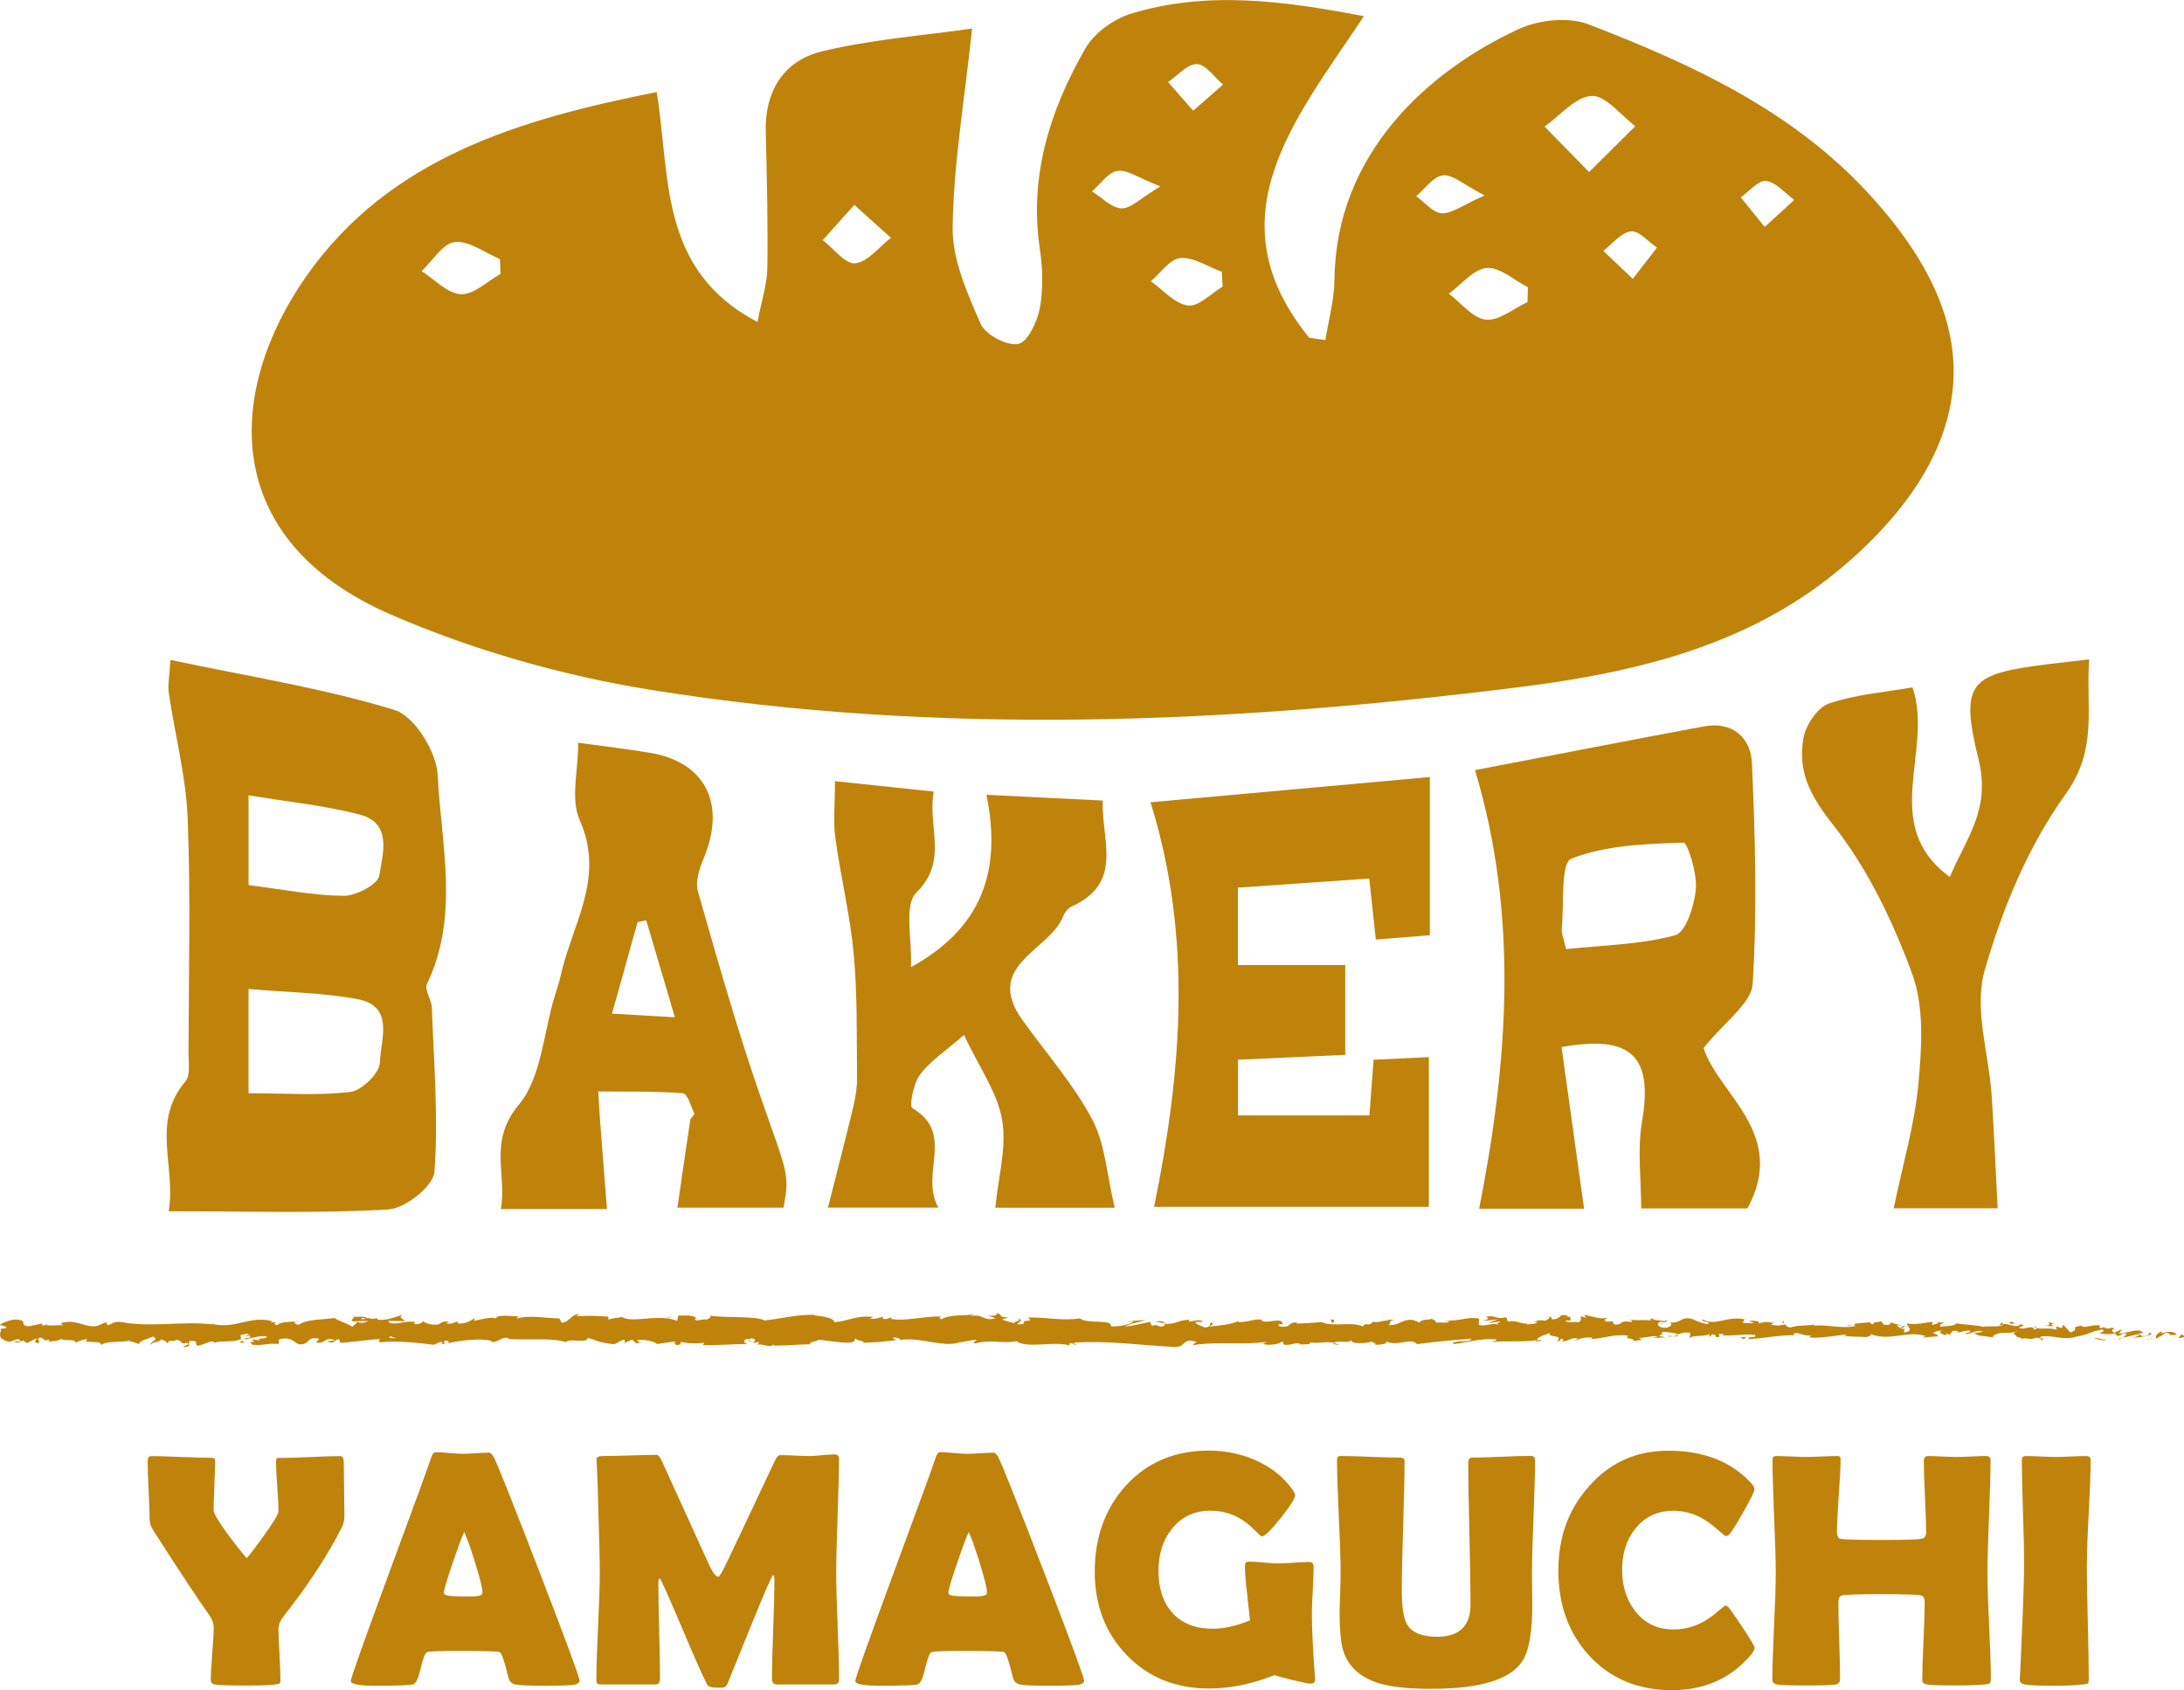 <?xml version="1.0" encoding="UTF-8"?>
<svg id="_レイヤー_2" data-name="レイヤー 2" xmlns="http://www.w3.org/2000/svg" viewBox="0 0 423.16 327.55">
  <defs>
    <style>
      .cls-1 {
        fill: #bf830b;
        stroke-width: 0px;
      }
    </style>
  </defs>
  <g id="_レイヤー_1-2" data-name="レイヤー 1">
    <g>
      <path class="cls-1" d="m146.77,62.4c.81-4.25,1.86-7.31,1.91-10.39.12-8.82-.09-17.66-.31-26.48-.2-7.97,3.57-13.83,10.94-15.59,9.67-2.32,19.73-3.07,29.04-4.41-1.5,14.11-3.61,26.32-3.77,38.56-.08,6.23,2.83,12.72,5.41,18.65.92,2.12,5.11,4.34,7.3,3.92,1.84-.36,3.71-4.35,4.19-6.99.68-3.72.54-7.74-.02-11.52-2.08-14.11,2-26.85,8.84-38.77,1.72-3,5.48-5.7,8.85-6.73,14.63-4.46,29.32-2.55,45.11.49-13.28,19.97-29.57,38.96-10.6,62.31,1.04.15,2.09.31,3.14.46.61-3.89,1.72-7.78,1.76-11.68.22-24.36,18.06-40.43,35.65-48.58,3.9-1.81,9.67-2.43,13.56-.94,20.14,7.76,39.74,16.8,54.64,33.19,13.21,14.54,21.39,31.3,12.2,50.48-4.42,9.22-12.42,17.57-20.64,23.93-17.24,13.32-38.17,18.16-59.39,20.83-56.05,7.03-112.26,9.56-168.28.59-17.23-2.76-34.59-7.69-50.57-14.63-33.55-14.58-31.77-43.63-16.38-65.57,16.16-23.04,41.4-30.42,67.9-35.69,2.66,16.63.39,34.52,19.55,44.59Zm161.13-29.06c3.72-3.7,6.33-6.3,8.94-8.89-2.82-2.11-5.71-5.98-8.44-5.86-3.12.13-6.1,3.8-9.14,5.93,2.45,2.5,4.89,5,8.64,8.83Zm-11.94,25.19c.02-.95.05-1.91.07-2.86-2.67-1.36-5.43-3.95-7.97-3.73-2.57.22-4.9,3.2-7.34,4.98,2.38,1.79,4.63,4.76,7.17,5.03,2.54.27,5.37-2.16,8.07-3.41Zm-198.98-5.44c-.04-.96-.07-1.92-.11-2.88-2.93-1.22-5.99-3.6-8.75-3.3-2.32.25-4.3,3.64-6.43,5.64,2.53,1.6,5.01,4.35,7.61,4.47,2.5.11,5.12-2.51,7.69-3.93Zm139.91,2.46c-.05-.95-.1-1.91-.15-2.86-2.68-.99-5.44-2.88-8.03-2.68-2.01.15-3.83,2.9-5.73,4.5,2.38,1.67,4.63,4.36,7.19,4.7,2.05.27,4.47-2.33,6.72-3.65Zm-71.36-15.84c-2.58,2.87-4.35,4.85-6.12,6.83,2.11,1.62,4.38,4.69,6.29,4.49,2.46-.27,4.62-3.17,6.92-4.94-2.02-1.82-4.05-3.64-7.08-6.37Zm59.27-3.59c-4.2-1.64-6.39-3.29-8.28-3-1.81.27-3.31,2.56-4.95,3.97,1.91,1.18,3.79,3.23,5.73,3.29,1.83.06,3.72-1.99,7.51-4.25Zm62.85,1.75c-4.15-2.14-6.24-4.11-8.07-3.89-1.87.22-3.47,2.6-5.19,4.04,1.65,1.18,3.26,3.23,4.96,3.31,1.97.09,4.03-1.56,8.3-3.45Zm54.27,6.11c2.48-2.27,4.11-3.76,5.73-5.24-1.81-1.31-3.52-3.44-5.47-3.67-1.48-.18-3.26,2.03-4.9,3.17,1.33,1.65,2.67,3.3,4.64,5.75Zm-110.73-22.52c2.46-2.16,4.12-3.61,5.78-5.07-1.68-1.42-3.34-3.92-5.06-3.97-1.83-.05-3.72,2.23-5.59,3.49,1.41,1.61,2.82,3.21,4.87,5.55Zm85.18,32.57c1.99-2.58,3.33-4.31,4.67-6.04-1.69-1.14-3.51-3.35-5.04-3.16-1.91.23-3.58,2.43-5.35,3.79,1.63,1.54,3.26,3.09,5.71,5.42Z"/>
      <path class="cls-1" d="m33.01,127.89c15.16,3.21,29.61,5.47,43.45,9.71,3.84,1.18,8.12,8.11,8.34,12.59.66,13.46,4.28,27.3-2.08,40.51-.53,1.1.89,3,.95,4.55.38,10.63,1.29,21.31.51,31.86-.2,2.75-5.66,7.08-8.91,7.28-13.71.82-27.5.35-42.59.35,1.46-8.69-3.47-17.27,3.24-25.15,1.01-1.18.59-3.7.6-5.6.04-15.15.44-30.32-.16-45.45-.32-8.09-2.46-16.11-3.65-24.18-.23-1.58.13-3.24.3-6.45Zm15.15,83.98c7.21,0,13.58.51,19.79-.27,2.2-.28,5.62-3.66,5.66-5.69.1-4.34,2.98-10.92-4.41-12.29-6.7-1.24-13.61-1.31-21.04-1.95v20.21Zm0-40.34c6.46.81,12.44,2.02,18.43,2.08,2.41.02,6.64-2.23,6.9-3.92.64-4.16,2.62-10.15-3.81-11.83-6.79-1.77-13.87-2.45-21.52-3.73v17.4Z"/>
      <path class="cls-1" d="m330.08,203.12c2.89,8.99,16.37,16.59,8.49,31.07h-20.58c0-5.53-.78-11.33.16-16.83,2.13-12.49-1.86-16.91-15.59-14.43,1.41,10.12,2.83,20.34,4.36,31.32h-20.33c5.6-28.41,7.71-56.68-.8-85,16.33-3.13,30.35-5.87,44.4-8.48,5.54-1.03,9.04,2.28,9.25,7.05.64,14.27,1.03,28.62.15,42.85-.24,3.79-5.4,7.28-9.52,12.45Zm-26.65-19.18c7.2-.77,14.39-.86,21.12-2.68,2.08-.56,3.75-5.76,4.03-8.97.27-3.04-1.62-9.01-2.41-8.99-7.34.25-15.04.49-21.71,3.1-2.09.82-1.41,8.83-1.86,13.56-.1,1,.41,2.05.84,3.97Z"/>
      <path class="cls-1" d="m265.33,216.16c.29-3.83.51-6.81.81-10.78,3.37-.16,6.77-.32,10.71-.51v29.02h-53.24c5.29-25.94,7.55-51.94-.69-78.41,19.24-1.74,36.39-3.29,54.12-4.89v30.66c-3.28.26-6.66.53-10.47.83-.44-4.12-.81-7.55-1.27-11.82-8.51.59-16.64,1.15-25.45,1.77v15h20.8v17.4c-6.91.32-13.65.62-20.78.95v10.79h25.44Z"/>
      <path class="cls-1" d="m161.75,151.39c7.07.74,12.75,1.34,19.17,2.02-1.29,6.88,2.96,13.32-3.39,19.6-2.42,2.39-.78,8.89-1.03,14.43,13.65-7.51,17.67-18.51,14.63-33.41,8.09.4,14.85.74,22.53,1.12-.29,7.68,4.14,15.91-6,20.52-.69.31-1.35,1.11-1.62,1.83-2.6,6.76-15.61,9.48-7.91,20.23,4.56,6.37,9.84,12.35,13.49,19.21,2.53,4.77,2.83,10.73,4.36,17.12h-23.13c.56-5.91,2.24-11.71,1.31-17.05-.92-5.32-4.46-10.2-7.39-16.43-3.47,3.03-6.46,4.98-8.5,7.66-1.29,1.7-2.14,6.14-1.5,6.51,8.4,4.98,1.36,12.66,5.03,19.28h-21.38c1.74-6.88,3.39-13.21,4.92-19.57.44-1.85.75-3.8.72-5.69-.09-7.98.08-15.99-.65-23.92-.69-7.54-2.54-14.96-3.56-22.47-.44-3.2-.07-6.5-.07-10.98Z"/>
      <path class="cls-1" d="m112.04,143.94c5.21.73,9.56,1.23,13.88,1.95,10.77,1.82,14.79,9.85,10.46,20.37-.82,2-1.71,4.54-1.17,6.44,3.86,13.5,7.67,27.04,12.3,40.28,5.12,14.63,5.5,14.49,4.31,21.07h-20.57c.84-5.78,1.63-11.36,2.48-16.94.07-.48.89-1.05.78-1.32-.62-1.41-1.35-3.86-2.19-3.92-5.44-.41-10.93-.29-16.4-.34.11,1.86.2,3.73.34,5.59.42,5.57.87,11.14,1.34,17.2h-20.56c1.23-6.73-2.51-13.05,3.48-20.22,4.39-5.25,4.77-13.85,6.93-20.95.4-1.32.86-2.62,1.16-3.96,2.15-9.92,8.73-19.02,3.72-30.23-1.83-4.09-.29-9.68-.29-15.01Zm18.72,53.21c-2.1-7.12-3.83-12.96-5.55-18.8-.56.12-1.11.23-1.67.35-1.59,5.7-3.19,11.4-4.96,17.75,4.16.24,7.54.43,12.18.7Z"/>
      <path class="cls-1" d="m404.78,127.79c-.66,9.38,1.73,17.37-4.51,26.04-7.26,10.08-12.35,22.32-15.76,34.37-2.08,7.34.85,16.07,1.39,24.18.47,7.06.75,14.13,1.15,21.79h-20.14c1.75-8.47,4.07-16.27,4.8-24.22.64-7.01,1.13-14.78-1.2-21.16-3.75-10.25-8.7-20.56-15.41-29.03-4.4-5.55-6.87-10.4-5.65-16.83.47-2.5,2.73-5.83,4.93-6.59,5.1-1.75,10.66-2.15,16.17-3.13,4.22,12.27-6.6,26.63,7.25,36.75,2.95-7.23,7.98-12.89,5.57-22.7-3.75-15.22-1.63-16.65,13.64-18.57,2.17-.27,4.35-.5,7.78-.9Z"/>
      <g>
        <path class="cls-1" d="m66.74,293.64c0,.9-.17,1.69-.51,2.37-2.76,5.45-6.51,11.18-11.26,17.2-.67.88-1.01,1.68-1.01,2.4,0,1.12.06,2.79.19,5.02.13,2.23.19,3.89.19,4.99,0,.38-.08.61-.25.69-.04.02-.33.07-.85.16-.76.13-2.65.19-5.68.19s-5-.06-5.84-.19c-.59-.08-.88-.39-.88-.91,0-1.11.1-2.81.28-5.1.19-2.28.28-3.99.28-5.13,0-.67-.25-1.4-.76-2.18-2.55-3.6-6.18-9.11-10.92-16.53-.49-.82-.73-1.49-.73-2.02,0-1.26-.06-3.16-.19-5.68-.13-2.52-.19-4.42-.19-5.68,0-.69.21-1.04.63-1.04,1.28,0,3.23.05,5.84.16,2.61.1,4.56.16,5.87.16.48,0,.73.16.73.47,0,1.07-.05,2.69-.14,4.84-.1,2.16-.14,3.77-.14,4.84,0,.63.93,2.21,2.78,4.73,1.47,1.98,2.68,3.5,3.63,4.58.86-1.01,2.01-2.52,3.44-4.54,1.81-2.52,2.71-4.05,2.71-4.58,0-1.05-.08-2.64-.24-4.78-.16-2.13-.24-3.73-.24-4.78,0-.44.1-.69.28-.76h.79c1.26,0,3.16-.06,5.7-.17,2.53-.12,4.44-.17,5.73-.17.42,0,.63.45.63,1.36,0,1.12.02,2.79.06,5.03.04,2.24.06,3.93.06,5.06Z"/>
        <path class="cls-1" d="m112.31,325.66c0,.38-.26.64-.79.79-.63.17-2.59.25-5.87.25-3.01,0-4.94-.08-5.81-.25-.72-.15-1.17-.62-1.36-1.42-.71-3.03-1.27-4.65-1.67-4.86-.34-.15-3.16-.22-8.46-.22-3.58,0-5.48.1-5.71.28-.36.34-.76,1.46-1.2,3.38-.4,1.75-.88,2.69-1.45,2.84-.72.17-3.11.25-7.19.25-3.22,0-4.83-.3-4.83-.91,0-.55,2.38-7.27,7.13-20.16,5.15-13.95,7.95-21.61,8.39-23,.25-.8.55-1.2.88-1.2.57,0,1.45.05,2.63.16,1.19.11,2.08.16,2.67.16s1.4-.04,2.51-.11c1.1-.07,1.93-.11,2.48-.11.4,0,.77.35,1.1,1.04,1.03,2.21,4.04,9.78,9.02,22.72,5.01,13.02,7.51,19.82,7.51,20.38Zm-22.37-28.75c-.44.93-1.19,2.93-2.24,6.03-1.14,3.28-1.7,5.21-1.7,5.77,0,.38.63.59,1.89.63.65.04,1.72.06,3.22.06,1.39,0,2.16-.17,2.3-.5.04-.11.06-.25.06-.44,0-.69-.48-2.61-1.45-5.74-.95-3.03-1.64-4.96-2.08-5.81Z"/>
        <path class="cls-1" d="m162.57,325.47c0,.65-.3.98-.91.98h-11.17c-.61,0-.92-.37-.92-1.1,0-2.12.08-5.31.24-9.56.16-4.25.24-7.44.24-9.56,0-.61-.1-.94-.28-.98-.23.13-1.64,3.38-4.23,9.75-1.51,3.75-3.03,7.48-4.54,11.2-.21.48-.47.77-.79.85-.11.02-.53.03-1.26.03-1.09,0-1.75-.21-1.96-.63-1.14-2.31-2.63-5.68-4.48-10.1-1.98-4.67-3.46-8.05-4.45-10.13-.04-.1-.14-.22-.28-.35-.15.19-.22.5-.22.92,0,2.06.05,5.15.16,9.28.11,4.12.16,7.22.16,9.28,0,.74-.3,1.1-.88,1.1h-10.54c-.42,0-.68-.07-.77-.21-.09-.14-.14-.37-.14-.71,0-2.29.11-5.74.33-10.33.22-4.6.33-8.04.33-10.33,0-2.44-.11-7.02-.32-13.73-.02-1.75-.12-4.34-.28-7.79l-.03-.54c-.02-.42.42-.63,1.32-.63,1.16,0,2.89-.04,5.21-.11,2.31-.07,4.05-.11,5.21-.11.23,0,.56.44.98,1.33l9.21,20.23c.65,1.37,1.2,2.05,1.64,2.05.23,0,.73-.79,1.48-2.37,2.12-4.42,5.27-11.08,9.44-19.97.36-.82.75-1.23,1.17-1.23.61,0,1.53.03,2.76.09,1.23.06,2.16.1,2.79.1.53,0,1.33-.05,2.41-.16,1.08-.1,1.89-.16,2.41-.16.63,0,.95.25.95.76,0,2.48-.09,6.19-.27,11.12-.18,4.93-.27,8.64-.27,11.12,0,2.29.1,5.73.28,10.32.19,4.59.28,8.01.28,10.29Z"/>
        <path class="cls-1" d="m210.06,325.66c0,.38-.26.64-.79.79-.63.17-2.59.25-5.87.25-3.01,0-4.95-.08-5.81-.25-.72-.15-1.17-.62-1.36-1.42-.71-3.03-1.27-4.65-1.67-4.86-.34-.15-3.16-.22-8.46-.22-3.58,0-5.48.1-5.71.28-.36.34-.76,1.46-1.2,3.38-.4,1.75-.88,2.69-1.45,2.84-.71.17-3.11.25-7.19.25-3.22,0-4.83-.3-4.83-.91,0-.55,2.38-7.27,7.13-20.16,5.15-13.95,7.95-21.61,8.39-23,.25-.8.55-1.2.88-1.2.57,0,1.45.05,2.63.16,1.19.11,2.08.16,2.67.16s1.4-.04,2.51-.11c1.1-.07,1.93-.11,2.48-.11.4,0,.77.35,1.1,1.04,1.03,2.21,4.04,9.78,9.02,22.72,5.01,13.02,7.51,19.82,7.51,20.38Zm-22.37-28.75c-.44.93-1.19,2.93-2.24,6.03-1.14,3.28-1.7,5.21-1.7,5.77,0,.38.63.59,1.89.63.65.04,1.72.06,3.22.06,1.39,0,2.16-.17,2.3-.5.04-.11.06-.25.06-.44,0-.69-.48-2.61-1.45-5.74-.95-3.03-1.64-4.96-2.08-5.81Z"/>
        <path class="cls-1" d="m254.8,325.44c.04.57-.25.85-.88.85-.4,0-1.55-.23-3.46-.69s-3.08-.78-3.52-.95c-4.4,1.73-8.62,2.59-12.65,2.59-6.5,0-11.83-2.17-16-6.5-4.12-4.27-6.18-9.66-6.18-16.19s2-12.2,6-16.6c4.12-4.54,9.48-6.82,16.06-6.82,3.2,0,6.21.61,9.03,1.83,3.05,1.35,5.45,3.24,7.19,5.68.36.5.54.86.54,1.07,0,.67-.94,2.18-2.82,4.53-1.88,2.35-3.1,3.52-3.64,3.52-.13,0-.61-.43-1.45-1.29-1.03-1.03-2.08-1.83-3.16-2.4-1.6-.86-3.37-1.29-5.3-1.29-3.16,0-5.66,1.18-7.51,3.53-1.73,2.17-2.59,4.87-2.59,8.11,0,3.43.89,6.14,2.68,8.14,1.85,2.06,4.47,3.09,7.86,3.09,2.15,0,4.54-.54,7.19-1.61-.06-.69-.25-2.46-.57-5.3-.27-2.19-.41-3.95-.41-5.3,0-.4.14-.64.41-.73.1-.04.27-.06.5-.06.61,0,1.53.06,2.76.17,1.23.12,2.16.17,2.79.17.67,0,1.68-.05,3.03-.14,1.35-.09,2.36-.14,3.03-.14.53,0,.79.35.79,1.04,0,1.01-.06,2.53-.17,4.57-.12,2.04-.17,3.57-.17,4.58,0,2.71.2,6.77.6,12.18l.03.35Z"/>
        <path class="cls-1" d="m296.89,310.96c0,5.36-.64,9.02-1.93,10.98-2.36,3.58-8.24,5.36-17.64,5.36-4.25,0-7.52-.33-9.81-.98-3.66-1.05-6.04-3.06-7.13-6.03-.55-1.45-.82-4.04-.82-7.76,0-.86.03-2.15.1-3.85.06-1.7.09-2.98.09-3.82,0-2.44-.12-6.1-.35-10.98-.23-4.88-.35-8.53-.35-10.95,0-.5.22-.76.66-.76,1.28,0,3.22.05,5.82.16,2.6.1,4.54.16,5.82.16.53,0,.79.23.79.69,0,2.78-.09,6.94-.27,12.48-.18,5.54-.27,9.7-.27,12.48,0,3.3.35,5.53,1.04,6.69.93,1.58,2.86,2.37,5.81,2.37,4.31,0,6.47-2.09,6.47-6.28,0-3.05-.07-7.62-.22-13.73-.15-6.1-.22-10.68-.22-13.73,0-.65.26-.98.79-.98,1.24,0,3.11-.05,5.62-.16,2.5-.11,4.38-.16,5.62-.16.61,0,.92.25.92.76,0,2.42-.1,6.07-.3,10.95-.2,4.88-.3,8.54-.3,10.98,0,.67.01,1.69.03,3.04.02,1.36.03,2.37.03,3.05Z"/>
        <path class="cls-1" d="m339.96,319.32c0,.34-.22.78-.66,1.33-3.87,4.61-9.01,6.91-15.43,6.91s-11.89-2.24-15.97-6.72c-3.97-4.33-5.96-9.8-5.96-16.41s1.95-11.82,5.84-16.28c4.06-4.67,9.22-7,15.49-7,6.81,0,12.16,2.09,16.03,6.28.42.46.63.87.63,1.23,0,.4-.73,1.88-2.19,4.45s-2.38,4.01-2.76,4.32c-.17.17-.38.25-.63.25-.1,0-.63-.42-1.58-1.26-1.14-1.01-2.25-1.8-3.34-2.37-1.66-.84-3.39-1.26-5.17-1.26-3.09,0-5.56,1.16-7.42,3.47-1.7,2.15-2.55,4.8-2.55,7.95s.85,5.88,2.55,8.05c1.85,2.36,4.32,3.53,7.42,3.53,1.83,0,3.57-.4,5.21-1.2,1.07-.53,2.17-1.26,3.28-2.21.92-.8,1.44-1.2,1.55-1.2.21,0,.42.12.63.35.34.38,1.25,1.69,2.75,3.94,1.54,2.33,2.3,3.62,2.3,3.85Z"/>
        <path class="cls-1" d="m385.72,325.47c0,.44-.09.71-.28.82-.08.06-.38.12-.88.16-1.28.13-3.09.19-5.43.19-3.3,0-5.24-.06-5.82-.19-.58-.13-.87-.41-.87-.85,0-1.66.08-4.16.24-7.49.16-3.33.24-5.83.24-7.49,0-.82-.23-1.29-.69-1.42-.72-.17-3.26-.25-7.64-.25s-6.96.08-7.7.25c-.46.11-.69.58-.69,1.42,0,1.64.05,4.1.16,7.37.1,3.27.16,5.73.16,7.37,0,.63-.28,1-.85,1.1-.67.13-2.65.19-5.93.19-2.84,0-4.65-.06-5.43-.19-.61-.1-.91-.43-.91-.98,0-2.27.11-5.7.33-10.29.22-4.59.33-8.03.33-10.32,0-2.44-.11-6.11-.32-11-.21-4.89-.31-8.56-.31-11,0-.46.22-.69.66-.69.65,0,1.63.03,2.95.09,1.31.06,2.3.09,2.95.09s1.69-.03,3.04-.09c1.36-.06,2.37-.09,3.05-.09.36,0,.54.19.54.57,0,1.58-.12,3.94-.35,7.08-.23,3.14-.35,5.51-.35,7.08,0,.74.2,1.17.6,1.29.55.17,3.24.25,8.08.25,4.5,0,7.11-.08,7.83-.25.5-.13.76-.56.76-1.29,0-1.51-.07-3.8-.22-6.86-.15-3.06-.22-5.36-.22-6.89,0-.65.26-.98.79-.98.61,0,1.54.03,2.79.09,1.25.06,2.19.09,2.82.09s1.54-.03,2.79-.09c1.25-.06,2.19-.09,2.82-.09s.92.25.92.76c0,2.42-.1,6.07-.3,10.95-.2,4.88-.3,8.54-.3,10.98,0,2.29.11,5.73.33,10.32.22,4.59.33,8.01.33,10.29Z"/>
        <path class="cls-1" d="m404.33,303.13c0,2.48.06,6.22.19,11.2.12,4.98.19,8.72.19,11.2,0,.42-.09.68-.28.79-.04.02-.32.06-.82.13-1.37.17-3.2.25-5.49.25-3.07,0-5.03-.08-5.87-.25-.61-.13-.92-.45-.92-.98,0,.34.09-1.51.28-5.55.38-8.52.57-14.11.57-16.79,0-2.25-.07-5.63-.22-10.13-.15-4.5-.22-7.88-.22-10.13,0-.46.24-.69.73-.69.65,0,1.64.03,2.95.09,1.32.06,2.3.09,2.95.09s1.61-.03,2.89-.09c1.27-.06,2.23-.09,2.89-.09.61,0,.92.23.92.69,0,2.25-.12,5.63-.36,10.13-.24,4.5-.36,7.88-.36,10.13Z"/>
      </g>
      <g>
        <path class="cls-1" d="m423.06,259.19c.22-.17.1-.56-.52-.49l-.44.66.95-.18Z"/>
        <path class="cls-1" d="m418.93,257.96c-.72.32-1.55.88-1.09,1.49.71-.64.89-.37,1.66-1.13.61-.08,1.07.21.97.46.22-.17.95.15,1.28-.27-.8-.51-1.81-.53-2.87-.11-.23-.14,0-.32.05-.44Z"/>
        <path class="cls-1" d="m358.94,256.93l.39.08c-.11-.04-.24-.07-.39-.08Z"/>
        <path class="cls-1" d="m321.78,256.57c.28-.02.4-.08.41-.14-.26.04-.48.08-.41.14Z"/>
        <path class="cls-1" d="m315.43,255.84c.14.02.25.03.37.05-.14-.06-.29-.1-.37-.05Z"/>
        <path class="cls-1" d="m358.94,256.93l-.99-.21c-.07.22.51.16.99.21Z"/>
        <path class="cls-1" d="m410.66,259.56c.21-.03.38-.09.54-.17-.17.03-.34.05-.51.07,0,.04-.02.07-.03.1Z"/>
        <path class="cls-1" d="m375.33,256.4h.3c.09-.08.17-.17.25-.27l-.55.27Z"/>
        <path class="cls-1" d="m387.9,256.29c-.29-.02-.38.54-.49.78.16-.23.37-.34.62-.38,0-.11-.03-.23-.13-.4Z"/>
        <path class="cls-1" d="m407.84,257.28l.35-.08c-.09.02-.25.05-.35.08Z"/>
        <path class="cls-1" d="m366.33,256.27c-.02-.08-.07-.16-.11-.2,0,.07.04.14.11.2Z"/>
        <path class="cls-1" d="m14.63,260.5s0-.07,0-.1c-.07.06-.1.1,0,.1Z"/>
        <path class="cls-1" d="m.06,257.71l.2-.03c.02-.11.04-.21.04-.32l-.25.35Z"/>
        <path class="cls-1" d="m303.82,255.12s.03,0,.05.01c.3-.06.13-.05-.05-.01Z"/>
        <path class="cls-1" d="m197.2,255.53c1.21.5-1.97.65-.15,1.2-.17-.22,1.65-.88.15-1.2Z"/>
        <path class="cls-1" d="m410.33,259.49c-.17,0-.34.01-.52,0,.23.02.39.02.52,0Z"/>
        <path class="cls-1" d="m197.06,256.74h0s.19.06.19.06c-.08-.02-.12-.04-.19-.06Z"/>
        <path class="cls-1" d="m277.06,255.46c.05.1.16.17.27.25,0-.06-.07-.13-.27-.25Z"/>
        <path class="cls-1" d="m296.99,256.26l-.49-.08c.2.05.35.07.49.08Z"/>
        <path class="cls-1" d="m266.71,256.25c-.27-.04-.36-.12-.73-.05.03.03.07.05.11.07.13-.08.31-.11.61-.02Z"/>
        <path class="cls-1" d="m255.94,256.25c.06.04.13.08.2.11.11-.01.23-.02.34-.03l-.54-.08Z"/>
        <path class="cls-1" d="m47.38,260.23c-.24-.16-.38-.33-.5-.51.17.4-1.42.54.5.51Z"/>
        <path class="cls-1" d="m410.65,259.25c-.06.14-.16.21-.32.24.12,0,.24-.02.36-.03.03-.08.04-.16-.04-.21Z"/>
        <path class="cls-1" d="m266.27,260.69l-1.71-.08c.48.05,1.1.08,1.71.08Z"/>
        <path class="cls-1" d="m124.66,260.15l-.39.07c.15.01.29,0,.39-.07Z"/>
        <path class="cls-1" d="m259.48,260.69c-.3-.2-.63-.31-.96-.39-.07.04-.15.08-.2.15l1.16.24Z"/>
        <path class="cls-1" d="m46.87,259.72s0,0,0,0c0,0,0,0,0,0Z"/>
        <path class="cls-1" d="m35.6,261.05c1.63.02.77-.72,1.11-1.15,1.95-.21.9.54,1.56.92,1.22-.2,2.15-.87,3.05-.85.07.12.24.17.04.32,1.29-.59,3.81-.03,5.31-.77.11.07.17.13.2.18-.24-.37-.28-.75-.23-1.01.73-.01,1.36-.47,1.63.02-.45-.01-.49.18-.7.33l.77-.21c.69.69-1.05.24-1.05.75,1.49-.23,3.23-.8,4.38-.6.24.68-2.68.23-1.15.83l-1.77-.26c1.35,1.07-1.08-.08.17,1.07,2.33.2,2.61-.35,4.93-.15.52-.38-.17-.56.35-.94,3.3-.68,2.6,1.71,5.03.8.63-.45.87-1.31,2.6-.86l-.59.77c2.26.08,1.29-1.1,3.65-.59-.42.3-1.77.25-1.43.35,1.53.61,1.08-.44,2.26-.44l.24.68c2.4-.11,5.05-.6,7.71-.72-.15.2-.6.41.02.62,3.36-.34,7.16.08,10.4.49l1.24-.59c.29,0,.53.27.22.38,1.26.22.07-.37.67-.6.72-.04.95.34.49.51,2.23-.5,6.34-1.07,8.69-.44l-.46.17c1.83.24,2.06-1.2,3.75-.66l-.33.1c3.96.25,8.35-.28,11.37.6.58-.85,3.92.38,4.18-.8,2.26.58,1.62.79,4.8,1.19.85.05,1.27-.74,2.32-.86l.03.62,1.43-.65.76.74.99-.16c-.39-.04-.84-.28-.78-.45,1.54-.28,3.76.43,3.8.75l3.65-.52c-.08.25-.69.33-1.17.49,1.95-.63.35.65,2.14.07-.24-.14.13-.37.17-.49.89.37,2.92.38,4.41.22l-.29.42c2.71.11,5.71-.2,8.74-.2-1.09-.2-.84-.93.05-1.01l.36.65c.58-.4-.93-.25.25-.74,1.13.08.76.74.11.95l1.38-.23c.08.19-.24.3-.33.55.57-.4,2.38.65,3.2-.05l.08.19c3.04,0,4.41-.22,6.89-.25.05-.56,1.02-.44,1.75-.89,1.82.18,3.84.62,6.03.57,1.54-.28.45-.48,1.14-.81.11.51,2.3.46,1.17.83,2.63-.08,3.36-.1,6.68-.52-.36-.21-.77-.3-.56-.48.6-.08,1.37.21,1.29.46l-.16.05c3.73-.77,8.61,1.49,11.58.43l-.17.05,3.08-.56c1.42.09-.85.38.2.7,3.32-.85,5.25.12,7.99-.44,2.12,1.51,7.52-.11,10.38.86l-.17-.36c.74-.35.89.2,1.44.29-.08-.28-.8-.32-.34-.51,6.26-.43,12.92.52,19.34.84,2.35.1,1.33-1.84,4.29-.99l-.84.66c4.74-.79,9.69.03,14.33-.65-.28.15-.29.35-.74.35.98.48,3.62.02,3.64-.37.72.04.17.35.61.55.98.28,2.47-.61,2.99-.13.09.08-.28.16-.46.19.64-.23,2.98.06,2.37-.49,1.74.26,3.33-.25,4.72.08.91-.62,2.98.3,3.27-.58-.12.9,3.05.73,4.15.3-.37.27.96.28.53.66,1.26-.01,2.41-.18,2.19-.65,2.31,1.08,4.65-.87,5.95.52,3.73-.49,7.18-.81,10.54-1.03-.12.9-3.71.09-3.57,1.04,3.18-.37,5.02-1.15,8.18-.93.82.12-.46.39-.74.54,3.18-.37,6.15.08,8.98-.41,0,.08-.31.18-.6.24.56-.03,1.3.13,1.23-.28l-.54.11c-.89-.6,2.22-1.24,2.32-1.56-.95,1.17,2.8.3,1.29,1.78.37-.08.83-.27.74-.55.54.08.72.24.17.55,2-.22,1.29-.66,3.1-.65,0,.2-.37.28-.56.51.92-.39,1.84-.77,3.37-.61-.09.12.08.28-.37.27,2.63-.06,4.48-1.03,7.36-.66-.85.86.98.28,1.13,1.03l1.55-.22-.62-.36c1.36.01,2.56-.53,3.73-.29l-1.01.31,2.54-.14-1.44-.28c1.37-.38-.15-.94,1.66-.74-.37.08,1.36,0,2.07.45,0,0,0,0,0,0,.67-.24,1.36-.49,2.37-.3.26.24-.21.83-.04.98.66-.62,3.18-.17,4.02-.84-.28.16-.29.55-.2.63l.56-.51c.63.16.72.24.62.55,1.89.09-.6-.95,1.64-.54-.18.04-.09.12-.46.19,2.26.21,4.36-.32,6.43-.07.61.75-1.81.18-1.11.82,2.99-.14,6.19-.9,9.08-.72l-.54-.08c.4-1.06,2.15.52,3.62.02-.36.08-.47.59-.37.47,1.98.17,4.05-.26,7.05-.6l-.37.27c1.17.24,3.07.14,4.33.26.37-.27,1.09-.23.66-.62,3.89,1.55,7.41-.83,10.86.46-.41,0-.98.24-.65.24l2.94-.25c-.23-.46-.38-.28-1-.64.37-.27,1.2-.49,1.93-.49-1.32.31.01.74.58,1-.1-.14.1-.3.05-.44,1.53.82.26-.93,2.35-.38l-.11.24c.78-.12,1.51-.44,2.35-.38.35.53-.83.25-.89.69,1.19-.03,2.34-1.01,3.42-.48-.5.15-1.23.15-1.73.3,1.17.63,1.31.47,2.18.57h-.09s2.01.27,2.01.27l-.51-.17c1.49-1.39,3.03-.25,5.03-1.17-1.95.86-.32.5-.47,1.11.51.17,1.29.36,1.07.53.95-.49,1.58.38,2.92-.33.06.19,1.01.02.8.51,1.23-.15-.29-.34-.19-.58,1.9-.67,4.46.81,7.18-.11,2.35-.38,2.79-1.03,4.97-1.36.74.31-.6.71-.6.71,1.19.29,2.08.23,3.2.01-.23.17,0,.31.35.53.9-.05.6-.71,1.79-.42-.2.22-.46.57-.9.78,1.06-.18,2.11-.54,3.2-.72.29.34-.66.52-1.05.74,1.23-.15,3.19-.31,3.57-.85l-.79-.19c.45-.03.23.46-.1.56-1.06.42-1.52-.19-1.58-.38l.78-.12c-.8-1.14-3.14.18-4.71.12l.66-.83-1.61.69c-.34-.22-.58-.68.2-.81-1.13-.41-1,.3-1.97-.16-.11-.07-.06-.11.04-.14l-1.1.25c.22-.17-.18-.59.49-.47-1.98-.48-3.19.62-3.93,0l.16-.05c-2.74.28-.26.61-2.32,1.33l-1.38-1.51-.27.61c-.28-.02-.84-.07-.74-.31-1.05.42.18.27-.43.66-1.36-.56-3.75.26-4.06-.71-.49.46,1.3.36-.15.68-.42-1.05-1.68.18-2.92-.3.38-.54,1.56-.25.32-.74-.75.91-2.42-.2-3.47-.02-.05.73-2.28.3-4.04.54.11-.24-3.31-.4-4.95-.66l.05-.12c-.32.73-2.01.6-3.24.75.05-.44.27-.61.94-.81h-1.16c-.27.24-.63.36-1.38.45l.29-.55c-1.54.03-3.1.65-5.08.28-.11.51,1.58,1.43-.52,1.77-.08-.28-.16-.75.39-.86-.18.04-.64.23-1,.11l.84-.47c-.9-.2-.47.39-1.19.35.01-.4-.53-.28-.43-.6.18-.04.63.16.9,0-.81-.07-1.79-.31-2.12-.6.07.22,0,.53-.6.58-1.54.03-.53-.47-1.42-.68-.37.27-1.36-.01-1.38.58-.45,0-.53-.28-.71-.44-.8.26-3.72.08-2.82.7l.2.04s-.08.01-.13.03h0,0c-2.61.59-5.42-.33-8.01-.08v-.2c-1.54.23-3.44.13-4.54.56-.46,0-1.08-.36-.88-.6-1.18.15-1.31.37-3.02.04,1.19-.34-.41-.31,1.22-.25-1.54-.17-1.88-.49-3.53.05.56-.51-1.16-.64-1.89-.49l1.08.36c-.82.07-1.54.03-2.27-.01l.39-.66c-3.14-.81-5.67,1.38-8.06.02-.83.47,1.71.33.96.87-1.45-.09-2.95-1.04-3.4-1.05-1.98-.37-1.85.97-3.92.72.26.24.51.87-1.03,1.09-1.45-.09-1.78-1-.86-1.19.35-.02.51.06.5.14.47-.09,1.08-.19.51-.45l-.19.24c-.72-.24-2.71-.22-2.24-.61-1.09.23-.47.39.34.51-1.86-.34-2.9-.01-4.81-.24.3.13.58.41.28.41-2.8-.29-1.23.45-3.13.55-1.08-.36.39-.86-1.52-.56-1.17-.24-.25-.63.22-.82-1.74.46-3.25-.3-4.25-.39l.92-.19c-.55.11-1,.11-1.46.11l.52.47c-.54-.08-.99-.09-.98-.28-.55.31.42.79-.68,1.21-.72-.24-2.19.26-2.43-.37,2.26.21-.25-.63,1.66-.73-.37.08-.82.07-1.36-.01-.08-.07.08-.13.22-.17-2.16-.56-.99.71-3.23.7.28-.36-.52-.67-.88-.6.9,0,.43.59-.4.86-1.43-.28-1.56.21-2.31.17l.86.13c-.29.35-1.01.31-2.01.42-.08-.28.91-.19.55-.31-1.11.62-2.51-.65-4.06-.23-.72-.24-.07-.67-.7-.83-1.74.46-1.88-.49-3.71-.11.53.48.62.36-.67.83l3-.34-1.93.69c.91,0,1.91-.3,2.45-.22-.92.39-.82.27-.39.67-1.24-.72-2.46.42-3.89-.07l.04-1.18c-2.15-.53-3.83.61-6.62.31l.9.21c-.38.47-1.73.07-2.63.26.08-.4-.48-.54-.87-.78.05.29-2.05-.03-2.3.76l-1.25-.52c-2.26-.21-2.58,1.12-4.75.99.65-.43-.33-.71,1.12-1.02-.72,0-1.38-.08-1.39.2-.42-.25-2.01.53-2.68.16-.31.17-.41.59-1.22.55-.09-.08,0-.2,0-.2,0,.2-1.27.27-.56.7-2.23-1.23-6.24.09-8.18-.97-1.58.13-3.49.26-4.92.29.09-.12,0-.2.28-.16-1.98-.37-1.22,1.13-3.47.72-1.15-.64,1.2-.35.48-.59-.31-1.3-2.72.18-4.24-.58l.37-.08c-1.16-.44-2.83.49-4.72.4,0,0,.09-.11.01-.2-1.29.66-3.75.88-5.57,1.07.57-.51.83-.27.48-.79-.82.07.24.83-1.39.97-.53-.28-1.71-.52-1.86-1.07l1.54-.03c-.79-.71-1.99.02-2.8-.1l.1-.31c-2.36.1-2.39.89-4.92.83l.26.24c-1.38.78-1.16-.44-2.54.14l-.42-.79c-.91.19-3.2.76-4.84.91.93-.59,2.84-.88,4.03-1.23-.91,0-3.08.06-3.55.45.36-.08.82-.27,1.18-.15-1.11.62-2.57.93-4.38.91.32-1.53-4.7-.39-6.01-1.58-3.19.57-6.33-.24-10.05-.15,1.32,1.19-1.09.03-.86,1.26-.87.08-1.2.06-1.27-.02l-2.62-.73c-.62-.36.82-.27.74-.54-1.9-.09-.79-.52-2.05-.84.26.44-.66.63-1.74.46l1.52.56c-2.65.65-2.29-1.03-4.96-.38l.84-.38c-1.37.23-5.06,0-6.4.97-.24-.14-.56-.48.04-.56-3.28-.15-7.29,1.05-9.84.44l.25-.3c-.61.09-1.06.56-1.83.26.04-.12.25-.3-.04-.32-.32.1-1.62.52-2.43.35l.69-.34c-3.2-.39-4.9.82-7.58,1.02,0-.88-2.51-1.17-3.76-1.31l.04-.12c-3.72-.11-6.32.73-9.76,1.08-2.14-.96-7.24-.4-10.68-.94.53.16-.09.69-.7.77-.81-.18-2.23.61-2.1-.2l.29.02c-.61-.79-2.27-.58-3.56-.6l-.21,1.06c-3.39-1.54-8.87.56-10.72-.81-.82.26-1.83.26-2.64.53l.04-.57c-2.26-.14-3.39-.22-6.19-.08l.57-.4c-1.58-.04-1.99,1.63-3.45,1.67l-.44-.85c-2.75.01-5.54-.73-8.26.04.04-.12.13-.37.57-.4-1.3-.02-5.01-.57-4.54.59-.03-.76-2.84-.07-4.33.26l.23-.56c-1.25.71-1.29.91-3.05,1.1-.42-.07-.36-.45.19-.3-1.38-.29-1.08.53-2.76.23l.62-.36c-1.42-.04-1.31.15-2.09.56-.9.22-2.7-.14-2.91-.64-.19.31-.97.72-1.81.57-.11-.19.19-.31.35-.37-2.38-.38-3.54.65-5.18.1-.03-.19-.14-.28-.28-.33,1.89.01,3.42.04,3.27.09,0-.51-1.53-.6-.31-1.31-1.23.39-3.32,1.23-4.81.99-.07-.05-.14-.1-.2-.18l.15-.06c-.34-.05-.65,0-.94.08-.48-.08-.78-.15-1.23-.15-.18-.42-1.75-.23-2.51-.25.06.56-.93.47,0,.94-.12-.04.14-.07.65-.09.12-.02.25-.03.33-.06-.01.02-.03.03-.05.05.5-.02,1.15-.03,1.89-.04-.6.29-1.23.53-2.07.21-.39.36-.82.73-1.06.91-1.04-.78-3.05-1.21-3.33-1.69-2.33.32-5.48.21-6.94,1.26-.66.14-.76-.3-1.01-.47.38-.11.84-.09,1.04-.24-1.32.27-3.92.1-4.23.84-1.67-.33.94-.68-1.35-.56l.31-.23c-4.51-1.18-7.33,1.88-12.32.37.35.09.52.14.59.26-5.7-.67-11.74.63-17.36-.43-1.6-.21-1.77.26-2.75.62l-.35-.6-1.67.7c-2.36.51-4.09-1.48-7.08-.52l.39.41c-1.08-.08-3.4.24-3.23-.23-.11.07-.35.42-.77.21l-.03-.32-2.64.54c-2.05-.23.32-1.25-2.67-1.32-1.11.12-3.16.92-2.74,1.13.45.02,1.14.2,1.18.51l-1.02.16c-.18.93-.96,1.88,1.53,2.54l1.74-.57.56.45-1.46.03c.83.42,1.35.05,1.94-.21.14.24.38.41.73.5l1.7-.89c.21.36-.76.72.38.92.8-.41-.77-.82.56-1.09.83.42.59.77,1.56.41.14.24-.07.39-.46.5.87-.29,2.3-.12,2.75-.62.87.52,2.93-.14,2.84.75.27-.21,1.53-.69,2.33-.73-1.46,1.05,2.99.06,2.6,1.19,1.08-.95,3.89-.42,5.8-.95-.11.08-.32.23-.48.18,1.07.08,1.39.36,2.08.54.14-.78,1.81-.96,2.71-1.45,1.32.76-.8.92-.39,1.65-.07-.63,2.29-.63,1.84-1.16,1.01.47.87.23,1.39.88.18-.98.94-.17,1.77-.77,1.46.48.38.92,1.98.62.76.3-.66.65-.66.65Zm38.09-1.69h0c-.33.02-.61.04-.79.04.16,0,.39-.02.79-.04Zm3.2,0c-.39-.02-.88-.03-1.39-.02-.11-.19,0-.39.33-.38-.17.13.58.24,1.06.41Zm-6.77-3.9c.51-.08.68.03.75.15-.24.01-.52.03-.89.07-.01.02-.05.05-.06.07.05-.11.1-.21.2-.28Z"/>
        <path class="cls-1" d="m69.21,256.19c-.07.01-.11.04-.21.04.1.05.2.09.3.13.06-.06.12-.12.18-.18-.09,0-.19,0-.27,0Z"/>
        <path class="cls-1" d="m359.4,257.02h-.07c.06,0,.11.03.14.07-.04-.03-.04-.04-.07-.07Z"/>
        <polygon class="cls-1" points="121.1 260.42 121.09 260.28 120.81 260.41 121.1 260.42"/>
        <path class="cls-1" d="m377.03,258.95s.1.1.23.14c0-.04-.11-.09-.23-.14Z"/>
        <path class="cls-1" d="m384.64,259.08l1.08.2c-.47-.11-.81-.17-1.08-.2Z"/>
        <path class="cls-1" d="m390.5,259.36c.07-.1.1-.17.12-.24,0,0,0,0-.01,0l-.1.25Z"/>
        <path class="cls-1" d="m297.4,260.02c-.08,0-.16.01-.23.03-.53.11-.17.07.23-.03Z"/>
        <path class="cls-1" d="m325.1,258.71c-.29.1-.58.2-.89.27.49.04.88.05.89-.27Z"/>
        <path class="cls-1" d="m266.46,260.7s0,0,0-.01c-.07,0-.12,0-.19,0h.19Z"/>
        <path class="cls-1" d="m322.92,258.96c.49.11.91.09,1.29.01-.4-.04-.88-.1-1.29-.01Z"/>
        <path class="cls-1" d="m415.88,259.61l.28.02s.01-.07.03-.09l-.32.07Z"/>
        <path class="cls-1" d="m416.2,259.55l.31-.07c-.14,0-.27,0-.31.07Z"/>
        <path class="cls-1" d="m417.17,259.34l-.66.14c.23,0,.51.02.66-.14Z"/>
        <path class="cls-1" d="m408.13,259.35l-.09.2s.08-.11.09-.2Z"/>
        <path class="cls-1" d="m405.77,259.41c.56.05,1.41.43,2.19.31l.07-.16c-.37.3-1.73-.49-2.27-.14Z"/>
        <path class="cls-1" d="m395.94,256.89l1.97.16c-.35-.22-.8-.51.1-.56-2.49-.65.51.49-2.07.4Z"/>
        <path class="cls-1" d="m389.82,256.58c1.06-.1-.01-.32.04-.44-.67.2-.84.25-.04.44Z"/>
        <path class="cls-1" d="m345.59,256.57l.11-.51c-.82.07,0,.2-.11.51Z"/>
        <polygon class="cls-1" points="337.13 259.22 337.93 259.54 338.31 259.07 337.13 259.22"/>
        <polygon class="cls-1" points="332.14 255.57 332.5 255.5 331.13 255.69 332.14 255.57"/>
        <path class="cls-1" d="m257.85,255.76l.25.63c.55-.11.67-.82-.25-.63Z"/>
        <path class="cls-1" d="m225.78,256.4c-.35-.32-1.25-.52-1.81-.21.72.04,1.44.29,1.81.21Z"/>
        <polygon class="cls-1" points="129.6 255.37 130.25 255.16 129.03 255.34 129.6 255.37"/>
      </g>
    </g>
  </g>
</svg>